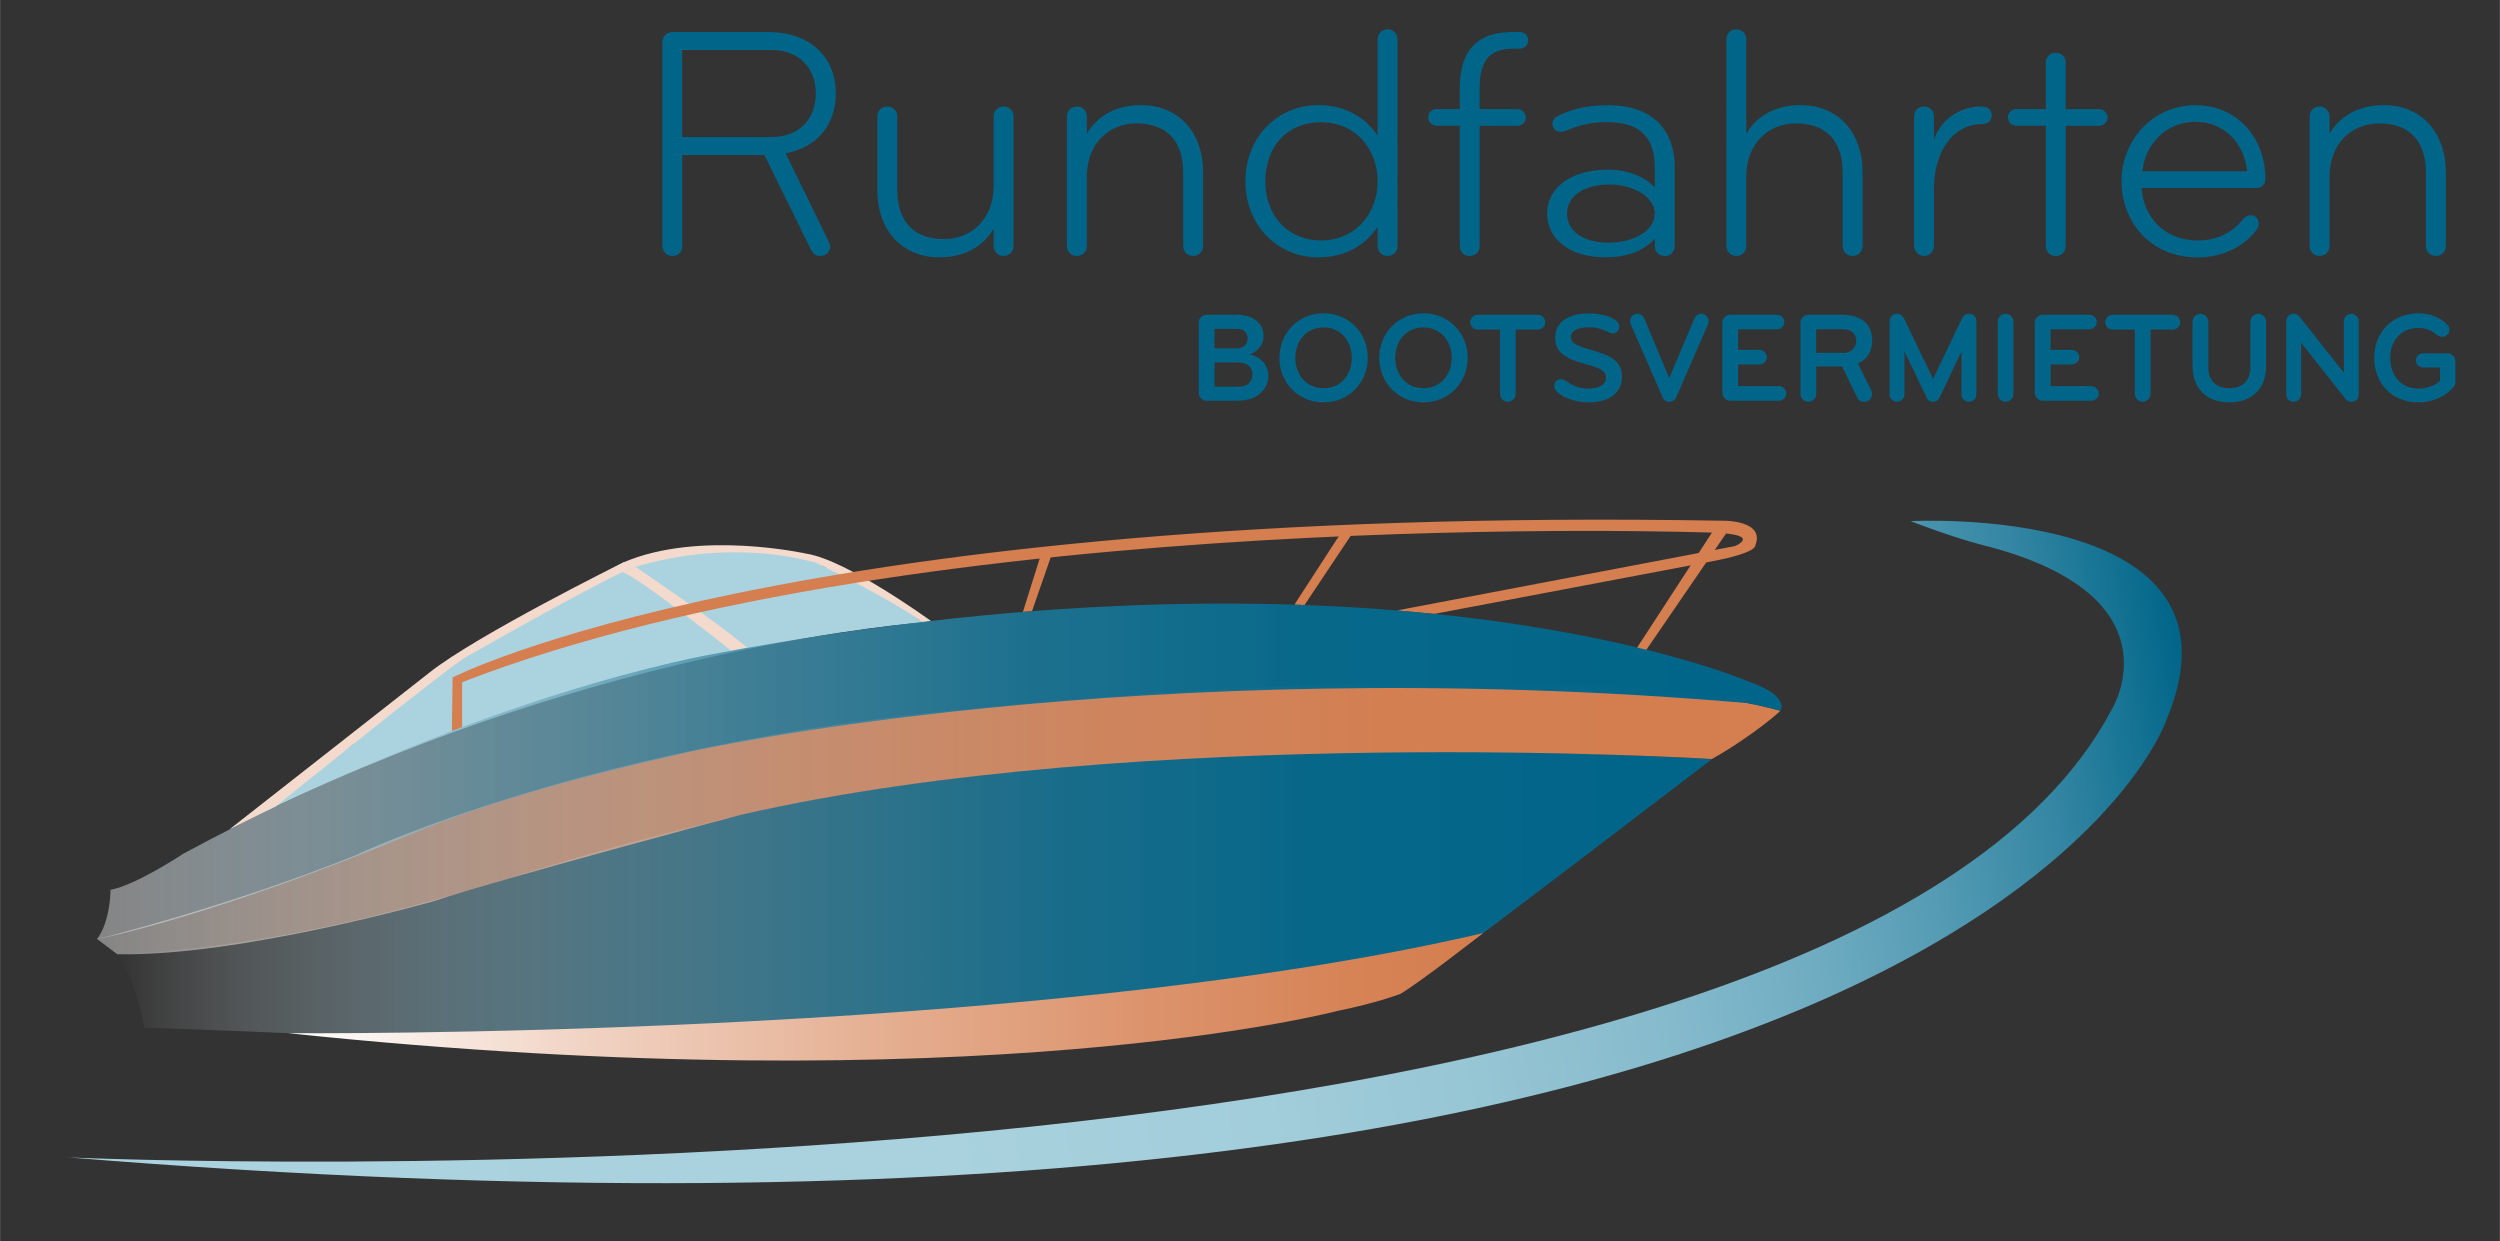 <?xml version="1.0" encoding="UTF-8"?><svg id="Ebene_10" xmlns="http://www.w3.org/2000/svg" width="102.77mm" height="51.03mm" xmlns:xlink="http://www.w3.org/1999/xlink" viewBox="0 0 291.31 144.66"><rect x="0" y="0" width="291.31" height="144.66" fill="#333333" stroke="none"/><defs><style>.cls-1{fill:url(#linear-gradient);}.cls-2{fill:#006589;}.cls-3{fill:#f3dacc;}.cls-4{fill:#abd3df;}.cls-5{fill:#d57e4f;}.cls-6{fill:url(#linear-gradient-3);}.cls-7{fill:url(#linear-gradient-4);}.cls-8{fill:url(#linear-gradient-2);}.cls-9{fill:url(#linear-gradient-5);}</style><linearGradient id="linear-gradient" x1="-513.1" y1="56.9" x2="-260.12" y2="56.9" gradientTransform="translate(503.14 -13.65) rotate(-9.49)" gradientUnits="userSpaceOnUse"><stop offset="0" stop-color="#abd3df"/><stop offset=".4" stop-color="#a9d1de"/><stop offset=".55" stop-color="#a2cdda"/><stop offset=".65" stop-color="#96c5d4"/><stop offset=".74" stop-color="#85bacc"/><stop offset=".81" stop-color="#6facc1"/><stop offset=".87" stop-color="#549bb3"/><stop offset=".93" stop-color="#3486a3"/><stop offset=".98" stop-color="#0f6f90"/><stop offset="1" stop-color="#006589"/></linearGradient><linearGradient id="linear-gradient-2" x1="13.65" y1="104.22" x2="199.5" y2="104.22" gradientUnits="userSpaceOnUse"><stop offset="0" stop-color="#fff" stop-opacity="0"/><stop offset=".07" stop-color="#d0e3e9" stop-opacity=".18"/><stop offset=".19" stop-color="#90bccc" stop-opacity=".43"/><stop offset=".31" stop-color="#5c9cb3" stop-opacity=".64"/><stop offset=".45" stop-color="#3383a0" stop-opacity=".8"/><stop offset=".59" stop-color="#167293" stop-opacity=".91"/><stop offset=".76" stop-color="#05688b" stop-opacity=".98"/><stop offset="1" stop-color="#006589"/></linearGradient><linearGradient id="linear-gradient-3" x1="11.29" y1="95.35" x2="207.47" y2="95.35" gradientUnits="userSpaceOnUse"><stop offset="0" stop-color="#fff" stop-opacity=".4"/><stop offset=".11" stop-color="#f3ddd0" stop-opacity=".56"/><stop offset=".26" stop-color="#e8baa1" stop-opacity=".72"/><stop offset=".41" stop-color="#e09f7d" stop-opacity=".84"/><stop offset=".58" stop-color="#d98c63" stop-opacity=".93"/><stop offset=".76" stop-color="#d68153" stop-opacity=".98"/><stop offset="1" stop-color="#d57e4f"/></linearGradient><linearGradient id="linear-gradient-4" x1="33.55" y1="116.16" x2="172.81" y2="116.16" gradientUnits="userSpaceOnUse"><stop offset="0" stop-color="#fff"/><stop offset=".26" stop-color="#f0d1c1"/><stop offset=".51" stop-color="#e4ad8f"/><stop offset=".72" stop-color="#dc936c"/><stop offset=".89" stop-color="#d68356"/><stop offset="1" stop-color="#d57e4f"/></linearGradient><linearGradient id="linear-gradient-5" x1="11.29" y1="89.88" x2="207.6" y2="89.88" gradientUnits="userSpaceOnUse"><stop offset="0" stop-color="#fff" stop-opacity=".4"/><stop offset=".1" stop-color="#bed7e1" stop-opacity=".55"/><stop offset=".23" stop-color="#79aec1" stop-opacity=".71"/><stop offset=".38" stop-color="#438da8" stop-opacity=".84"/><stop offset=".54" stop-color="#1d7696" stop-opacity=".93"/><stop offset=".73" stop-color="#06698c" stop-opacity=".98"/><stop offset="1" stop-color="#006589"/></linearGradient></defs><path class="cls-4" d="M107.51,72.55s-6.51-5.17-11.46-6.49c0,0-4.54-4.05-23.45-.51,0,0-27.8,14.65-31.49,21.2,0,0-12.71,8.59-9.97,7.7,39.95-19.34,76.38-21.91,76.38-21.91Z"/><path class="cls-1" d="M7.76,134.87s206.22,9.32,238.39-52.33c0,0,8.01-13.19-15.07-19.01-3.51-.88-8.45-2.8-8.45-2.8,0,0,40.54-2.21,29.8,23.22,0,0-23.26,68.99-244.67,50.91Z"/><path class="cls-3" d="M108.47,72.36s-9.73-7.08-14.46-7.83c0,0-12.56-2.82-21.42,1.03,0,0-17.18,8.51-22.6,12.85l-23.28,18.25,5.41-2.68s20.68-16.75,22.31-17.49c0,0,13.14-7.53,18.76-10.14,0,0,10.19-3.89,21.86-.79,0,0,8.92,4.29,12.46,6.99l.96-.19Z"/><path class="cls-3" d="M85.21,75.83s-11.2-8.88-12.71-9.15c0,0,.43-.29,1.55-.62,0,0,9.62,6.48,13.02,9.43l-1.85,.33Z"/><path class="cls-5" d="M52.65,85.17l.08-6.23s39.31-20.13,147.97-18.26c0,0,5.09-.12,3.82,2.95,0,0,.09,.81-5.02,1.78l-32.37,6.13-4.37-.4,39.4-7.5s3.35-1.38-2.66-1.57c0,0-92.09-3.36-145.66,17.43v5.24l-1.19,.45Z"/><polygon class="cls-5" points="190.14 76.43 199.79 61.6 201.52 61.6 191.36 76.43 190.14 76.43"/><polygon class="cls-5" points="150.83 70.46 156.85 61.18 158.23 61.18 152.01 70.5 150.83 70.46"/><polygon class="cls-5" points="119.19 71.31 121.32 64.53 122.58 64.53 120.25 71.22 119.19 71.31"/><path class="cls-8" d="M199.5,88.45s-20.2,15.45-27.37,20.82c0,0-52.11,15.03-144.29,10.89,0,0-9.65-.39-11.03-.39,0,0-.99-5.71-3.15-8.57,0,0,9-.24,20.64-2.46,18.56-3.55,29.25-8.42,48.09-12.8,0,0,38.5-11.62,117.11-7.48Z"/><path class="cls-6" d="M199.5,88.45s-66.77-4.14-113.16,6.5c0,0-28.28,7.53-35.75,10.05,0,0-22.75,6.5-36.93,6.2l-2.36-1.77s14.5-3.51,30.05-9.73c0,0,27.57-13.23,72.17-17.13,0,0,67.07-7.12,93.96,.26,0,0-3.05,2.81-7.98,5.61Z"/><path class="cls-7" d="M172.81,108.74s-7.29,5.71-9.65,7.09c0,0-2.77,1.06-7.29,1.97,0,0-41.56,11.07-122.32,2.6,0,0,86.07,.75,139.26-11.66Z"/><g><path class="cls-2" d="M91.54,17.87l5.03,10.3c.08,.16,.16,.35,.16,.54,0,.58-.46,1.12-1.12,1.12-.58,0-.85-.23-1.08-.66l-5.46-11.11h-9.57v10.61c0,.66-.46,1.16-1.16,1.16-.66,0-1.16-.5-1.16-1.16V4.89c0-.66,.54-1.16,1.16-1.16h11.11c5.11,0,7.94,3.06,7.94,7.16,0,3.52-2.05,6.27-5.85,6.97Zm-1.63-12.04h-10.42V15.97h10.42c3.21,0,5.15-2.13,5.15-5.07s-1.94-5.07-5.15-5.07Z"/><path class="cls-2" d="M102.23,13.57c0-.66,.5-1.16,1.16-1.16s1.16,.5,1.16,1.16v8.6c0,3.49,1.82,5.69,5.42,5.69,3.29,0,5.81-2.4,5.81-6.2V13.57c0-.66,.5-1.16,1.16-1.16s1.16,.5,1.16,1.16v15.1c0,.66-.5,1.16-1.16,1.16s-1.16-.5-1.16-1.16v-2.01c-1.24,2.13-3.49,3.33-6.31,3.33-4.49,0-7.24-3.29-7.24-7.78V13.57Z"/><path class="cls-2" d="M140.19,28.67c0,.66-.5,1.16-1.16,1.16s-1.16-.5-1.16-1.16v-8.6c0-3.49-1.82-5.69-5.42-5.69-3.29,0-5.81,2.4-5.81,6.2v8.09c0,.66-.5,1.16-1.16,1.16s-1.16-.5-1.16-1.16V13.57c0-.66,.5-1.16,1.16-1.16s1.16,.5,1.16,1.16v2.01c1.24-2.13,3.49-3.33,6.31-3.33,4.49,0,7.24,3.29,7.24,7.78v8.64Z"/><path class="cls-2" d="M160.53,26.43c-1.47,2.21-3.83,3.56-6.93,3.56-4.72,0-8.48-3.72-8.48-8.87s3.76-8.87,8.48-8.87c3.1,0,5.46,1.36,6.93,3.56V4.58c0-.66,.5-1.16,1.16-1.16s1.16,.5,1.16,1.16V28.67c0,.66-.5,1.16-1.16,1.16s-1.16-.5-1.16-1.16v-2.25Zm-6.58,1.59c3.99,0,6.58-3.14,6.58-6.89s-2.59-6.89-6.58-6.89-6.51,2.87-6.51,6.89,2.63,6.89,6.51,6.89Z"/><path class="cls-2" d="M176.83,12.72c.5,0,.97,.43,.97,.97s-.46,.97-.97,.97h-4.41v14.02c0,.66-.5,1.16-1.16,1.16s-1.16-.5-1.16-1.16V14.65h-2.71c-.54,0-.97-.43-.97-.97s.43-.97,.97-.97h2.71v-2.4c0-4.22,1.82-6.58,6.2-6.58h.81c.54,0,.97,.43,.97,.97s-.43,.97-.97,.97h-.7c-2.67,0-3.99,1.16-3.99,4.61v2.44h4.41Z"/><path class="cls-2" d="M193.99,29.83c-.74,0-1.16-.54-1.16-1.16v-.85c-1.32,1.47-3.41,2.17-5.77,2.17-4.14,0-6.78-2.17-6.78-5.07,0-3.1,2.83-5.15,7.13-5.15,2.52,0,4.53,1.04,5.42,2.09v-2.29c0-3.68-1.82-5.34-5.62-5.34-1.86,0-3.25,.39-4.76,1.01-.12,.04-.31,.12-.54,.12-.62,0-1.01-.35-1.01-.97,0-.39,.27-.7,.58-.85,1.51-.77,3.33-1.28,5.92-1.28,4.88,0,7.75,2.59,7.75,7.28v9.14c0,.62-.43,1.16-1.16,1.16Zm-6.43-8.33c-3.02,0-4.96,1.36-4.96,3.41s1.94,3.37,4.8,3.37,5.42-1.32,5.42-3.37-2.63-3.41-5.27-3.41Z"/><path class="cls-2" d="M217.04,28.67c0,.66-.5,1.16-1.16,1.16s-1.16-.5-1.16-1.16v-8.6c0-3.49-1.82-5.69-5.42-5.69-3.29,0-5.81,2.4-5.81,6.2v8.09c0,.66-.5,1.16-1.16,1.16s-1.16-.5-1.16-1.16V4.58c0-.66,.5-1.16,1.16-1.16s1.16,.5,1.16,1.16V15.58c1.24-2.13,3.49-3.33,6.31-3.33,4.49,0,7.24,3.29,7.24,7.78v8.64Z"/><path class="cls-2" d="M230.94,14.46c-3.33,0-5.58,3.18-5.58,7.51v6.7c0,.62-.5,1.16-1.16,1.16-.62,0-1.16-.54-1.16-1.16V13.57c0-.7,.5-1.16,1.16-1.16,.7,0,1.16,.5,1.16,1.16v2.71c.74-2.21,2.83-3.87,5.58-3.87,.66,0,1.16,.39,1.16,1.01,0,.7-.54,1.05-1.16,1.05Z"/><path class="cls-2" d="M244.62,12.72c.5,0,.97,.43,.97,.97s-.46,.97-.97,.97h-3.91v14.02c0,.66-.5,1.16-1.16,1.16s-1.16-.5-1.16-1.16V14.65h-3.45c-.54,0-.97-.43-.97-.97s.43-.97,.97-.97h3.45V7.3c0-.66,.5-1.16,1.16-1.16s1.16,.5,1.16,1.16v5.42h3.91Z"/><path class="cls-2" d="M263.98,20.93c0,.54-.46,.97-.97,.97h-13.44c.12,3.1,2.44,6.12,6.51,6.12,2.17,0,3.87-.77,5.27-2.44,.19-.23,.46-.5,.89-.5,.62,0,.97,.46,.97,.97,0,.27-.08,.46-.23,.7-1.32,1.82-3.83,3.25-6.89,3.25-5.54,0-8.87-4.18-8.87-8.87s3.52-8.87,8.64-8.87c4.76,0,8.13,3.72,8.13,8.67Zm-8.13-6.74c-3.41,0-5.89,2.59-6.2,5.77h12.2c-.31-3.25-2.67-5.77-6-5.77Z"/><path class="cls-2" d="M285.01,28.67c0,.66-.5,1.16-1.16,1.16s-1.16-.5-1.16-1.16v-8.6c0-3.49-1.82-5.69-5.42-5.69-3.29,0-5.81,2.4-5.81,6.2v8.09c0,.66-.5,1.16-1.16,1.16s-1.16-.5-1.16-1.16V13.57c0-.66,.5-1.16,1.16-1.16s1.16,.5,1.16,1.16v2.01c1.24-2.13,3.49-3.33,6.31-3.33,4.49,0,7.24,3.29,7.24,7.78v8.64Z"/></g><g><path class="cls-2" d="M144.23,46.7h-3.63c-.51,0-.92-.42-.92-.93v-8.17c0-.51,.41-.92,.92-.92h3.48c2,0,3.16,1.04,3.16,2.48,0,1.01-.63,1.72-1.59,2.15,1.31,.3,2.14,1.25,2.14,2.51,0,1.49-1.22,2.87-3.55,2.87Zm-.08-8.38h-2.63v2.27h2.63c.84,0,1.23-.57,1.23-1.16,0-.66-.45-1.11-1.23-1.11Zm.21,3.91h-2.84v2.83h2.86c.95,0,1.56-.56,1.56-1.44,0-.75-.57-1.38-1.58-1.38Z"/><path class="cls-2" d="M154.23,46.89c-2.95,0-5.15-2.29-5.15-5.19s2.2-5.19,5.15-5.19,5.15,2.29,5.15,5.19-2.2,5.19-5.15,5.19Zm0-8.73c-2.05,0-3.29,1.62-3.29,3.54s1.25,3.54,3.29,3.54,3.29-1.62,3.29-3.54-1.25-3.54-3.29-3.54Z"/><path class="cls-2" d="M165.87,46.89c-2.95,0-5.15-2.29-5.15-5.19s2.2-5.19,5.15-5.19,5.15,2.29,5.15,5.19-2.2,5.19-5.15,5.19Zm0-8.73c-2.05,0-3.29,1.62-3.29,3.54s1.25,3.54,3.29,3.54,3.29-1.62,3.29-3.54-1.25-3.54-3.29-3.54Z"/><path class="cls-2" d="M179.19,38.41h-2.57v7.48c0,.51-.42,.93-.93,.93s-.9-.42-.9-.93v-7.48h-2.59c-.48,0-.87-.39-.87-.86s.38-.87,.87-.87h7c.48,0,.87,.39,.87,.87s-.38,.86-.87,.86Z"/><path class="cls-2" d="M185.1,46.89c-1.22,0-2.6-.38-3.48-1.05-.3-.24-.51-.54-.51-.87,0-.47,.3-.78,.77-.78,.17,0,.32,.04,.47,.13,.81,.51,1.37,.96,2.78,.96s2.02-.59,2.02-1.26c0-.74-.59-1.11-2.39-1.59-2.72-.72-3.54-1.59-3.54-3.1,0-1.84,1.58-2.81,3.97-2.81,.54,0,1.28,.09,1.93,.27,.69,.2,1.57,.63,1.57,1.23,0,.41-.24,.83-.75,.83-.12,0-.24-.02-.36-.08-.69-.32-1.42-.63-2.36-.63-1.34,0-2.15,.36-2.15,1.14,0,.74,.6,.99,2.41,1.52,2.06,.6,3.52,1.19,3.52,3.11,0,1.75-1.32,2.98-3.88,2.98Z"/><path class="cls-2" d="M199.03,37.78l-3.72,8.55c-.14,.3-.45,.5-.78,.5s-.65-.18-.78-.5l-3.73-8.55c-.05-.11-.08-.23-.08-.35,0-.45,.38-.87,.84-.87,.33,0,.66,.18,.8,.5l2.93,7,2.96-7c.14-.3,.44-.5,.77-.5,.48,0,.86,.39,.86,.86,0,.12-.03,.24-.08,.36Z"/><path class="cls-2" d="M207.27,46.7h-5.64c-.51,0-.93-.41-.93-.92v-8.18c0-.51,.42-.92,.93-.92h5.42c.48,0,.87,.36,.87,.84s-.39,.86-.87,.86h-4.51v2.39h2.48c.47,0,.86,.38,.86,.86s-.39,.84-.86,.84h-2.48v2.53h4.74c.48,0,.87,.38,.87,.86s-.39,.84-.87,.84Z"/><path class="cls-2" d="M218.15,45.91c0,.47-.36,.92-.92,.92-.41,0-.66-.18-.81-.5l-1.76-3.63h-3.02v3.2c0,.51-.41,.92-.92,.92s-.92-.41-.92-.92v-8.3c0-.51,.41-.92,.92-.92h3.87c2.5,0,3.57,1.23,3.57,3.01,0,1.17-.51,2.18-1.66,2.68l1.55,3.14c.06,.12,.11,.26,.11,.39Zm-3.31-7.54h-3.21v2.75h3.21c1.01,0,1.46-.74,1.46-1.41s-.45-1.34-1.46-1.34Z"/><path class="cls-2" d="M229.43,46.82c-.48,0-.86-.39-.86-.86v-5.01l-2.56,5.39c-.15,.32-.42,.48-.75,.48-.36,0-.59-.15-.75-.48l-2.59-5.39v5c0,.47-.39,.87-.87,.87s-.86-.41-.86-.87v-8.53c0-.47,.36-.86,.86-.86,.41,0,.65,.24,.81,.54l3.4,7.06,3.37-7.06c.15-.32,.44-.54,.8-.54,.54,0,.87,.36,.87,.87v8.53c0,.47-.36,.86-.87,.86Z"/><path class="cls-2" d="M233.72,46.82c-.51,0-.93-.42-.93-.93v-8.4c0-.51,.42-.93,.93-.93s.9,.42,.9,.93v8.4c0,.51-.39,.93-.9,.93Z"/><path class="cls-2" d="M243.68,46.7h-5.64c-.51,0-.93-.41-.93-.92v-8.18c0-.51,.42-.92,.93-.92h5.42c.48,0,.87,.36,.87,.84s-.39,.86-.87,.86h-4.51v2.39h2.48c.47,0,.86,.38,.86,.86s-.39,.84-.86,.84h-2.48v2.53h4.74c.48,0,.87,.38,.87,.86s-.39,.84-.87,.84Z"/><path class="cls-2" d="M253.17,38.41h-2.57v7.48c0,.51-.42,.93-.93,.93s-.9-.42-.9-.93v-7.48h-2.59c-.48,0-.87-.39-.87-.86s.38-.87,.87-.87h7c.48,0,.87,.39,.87,.87s-.38,.86-.87,.86Z"/><path class="cls-2" d="M262.23,37.5c0-.51,.41-.93,.92-.93s.92,.42,.92,.93v5.16c0,2.59-1.61,4.23-4.29,4.23s-4.29-1.64-4.29-4.23v-5.16c0-.51,.41-.93,.92-.93s.92,.42,.92,.93v5.36c0,1.4,.84,2.38,2.45,2.38s2.45-.98,2.45-2.38v-5.36Z"/><path class="cls-2" d="M273.99,46.82c-.29,0-.5-.11-.66-.32l-5.19-6.56v6.02c0,.48-.39,.86-.87,.86s-.86-.39-.86-.86v-8.53c0-.47,.35-.87,.9-.87,.24,0,.5,.14,.63,.32l5.19,6.56v-6c0-.47,.35-.87,.86-.87s.87,.41,.87,.87v8.53c0,.47-.36,.86-.87,.86Z"/><path class="cls-2" d="M285.92,45.08c-.98,1.22-2.6,1.81-4.11,1.81-3.2,0-5.15-2.35-5.15-5.19,0-3.04,2.2-5.19,5.12-5.19,1.17,0,2.5,.39,3.36,1.28,.18,.18,.29,.38,.29,.62,0,.45-.32,.84-.83,.84-.21,0-.41-.08-.6-.21-.57-.44-1.19-.83-2.21-.83-1.97,0-3.26,1.49-3.26,3.49s1.2,3.58,3.29,3.58c1.02,0,1.93-.36,2.51-.9v-1.55h-1.96c-.45,0-.84-.36-.84-.83s.39-.83,.84-.83h2.83c.53,0,.93,.42,.93,.93v2.39c0,.26-.06,.39-.21,.59Z"/></g><path class="cls-9" d="M207.47,82.84s1.18-1.68-3.54-3.35c0,0-41.56-18.22-120.94-3.25,0,0-26.98,4.53-61.65,23.25,0,0-5.52,3.67-8.47,4.2,0,0,0,3.68-1.58,5.75,0,0,13.13-2.49,36.52-12.2,8.7-3.61,18.74-6.52,32.57-9.64,0,0,52.04-11.77,123.2-5.67,0,0,2.43,.44,3.9,.92Z"/></svg>